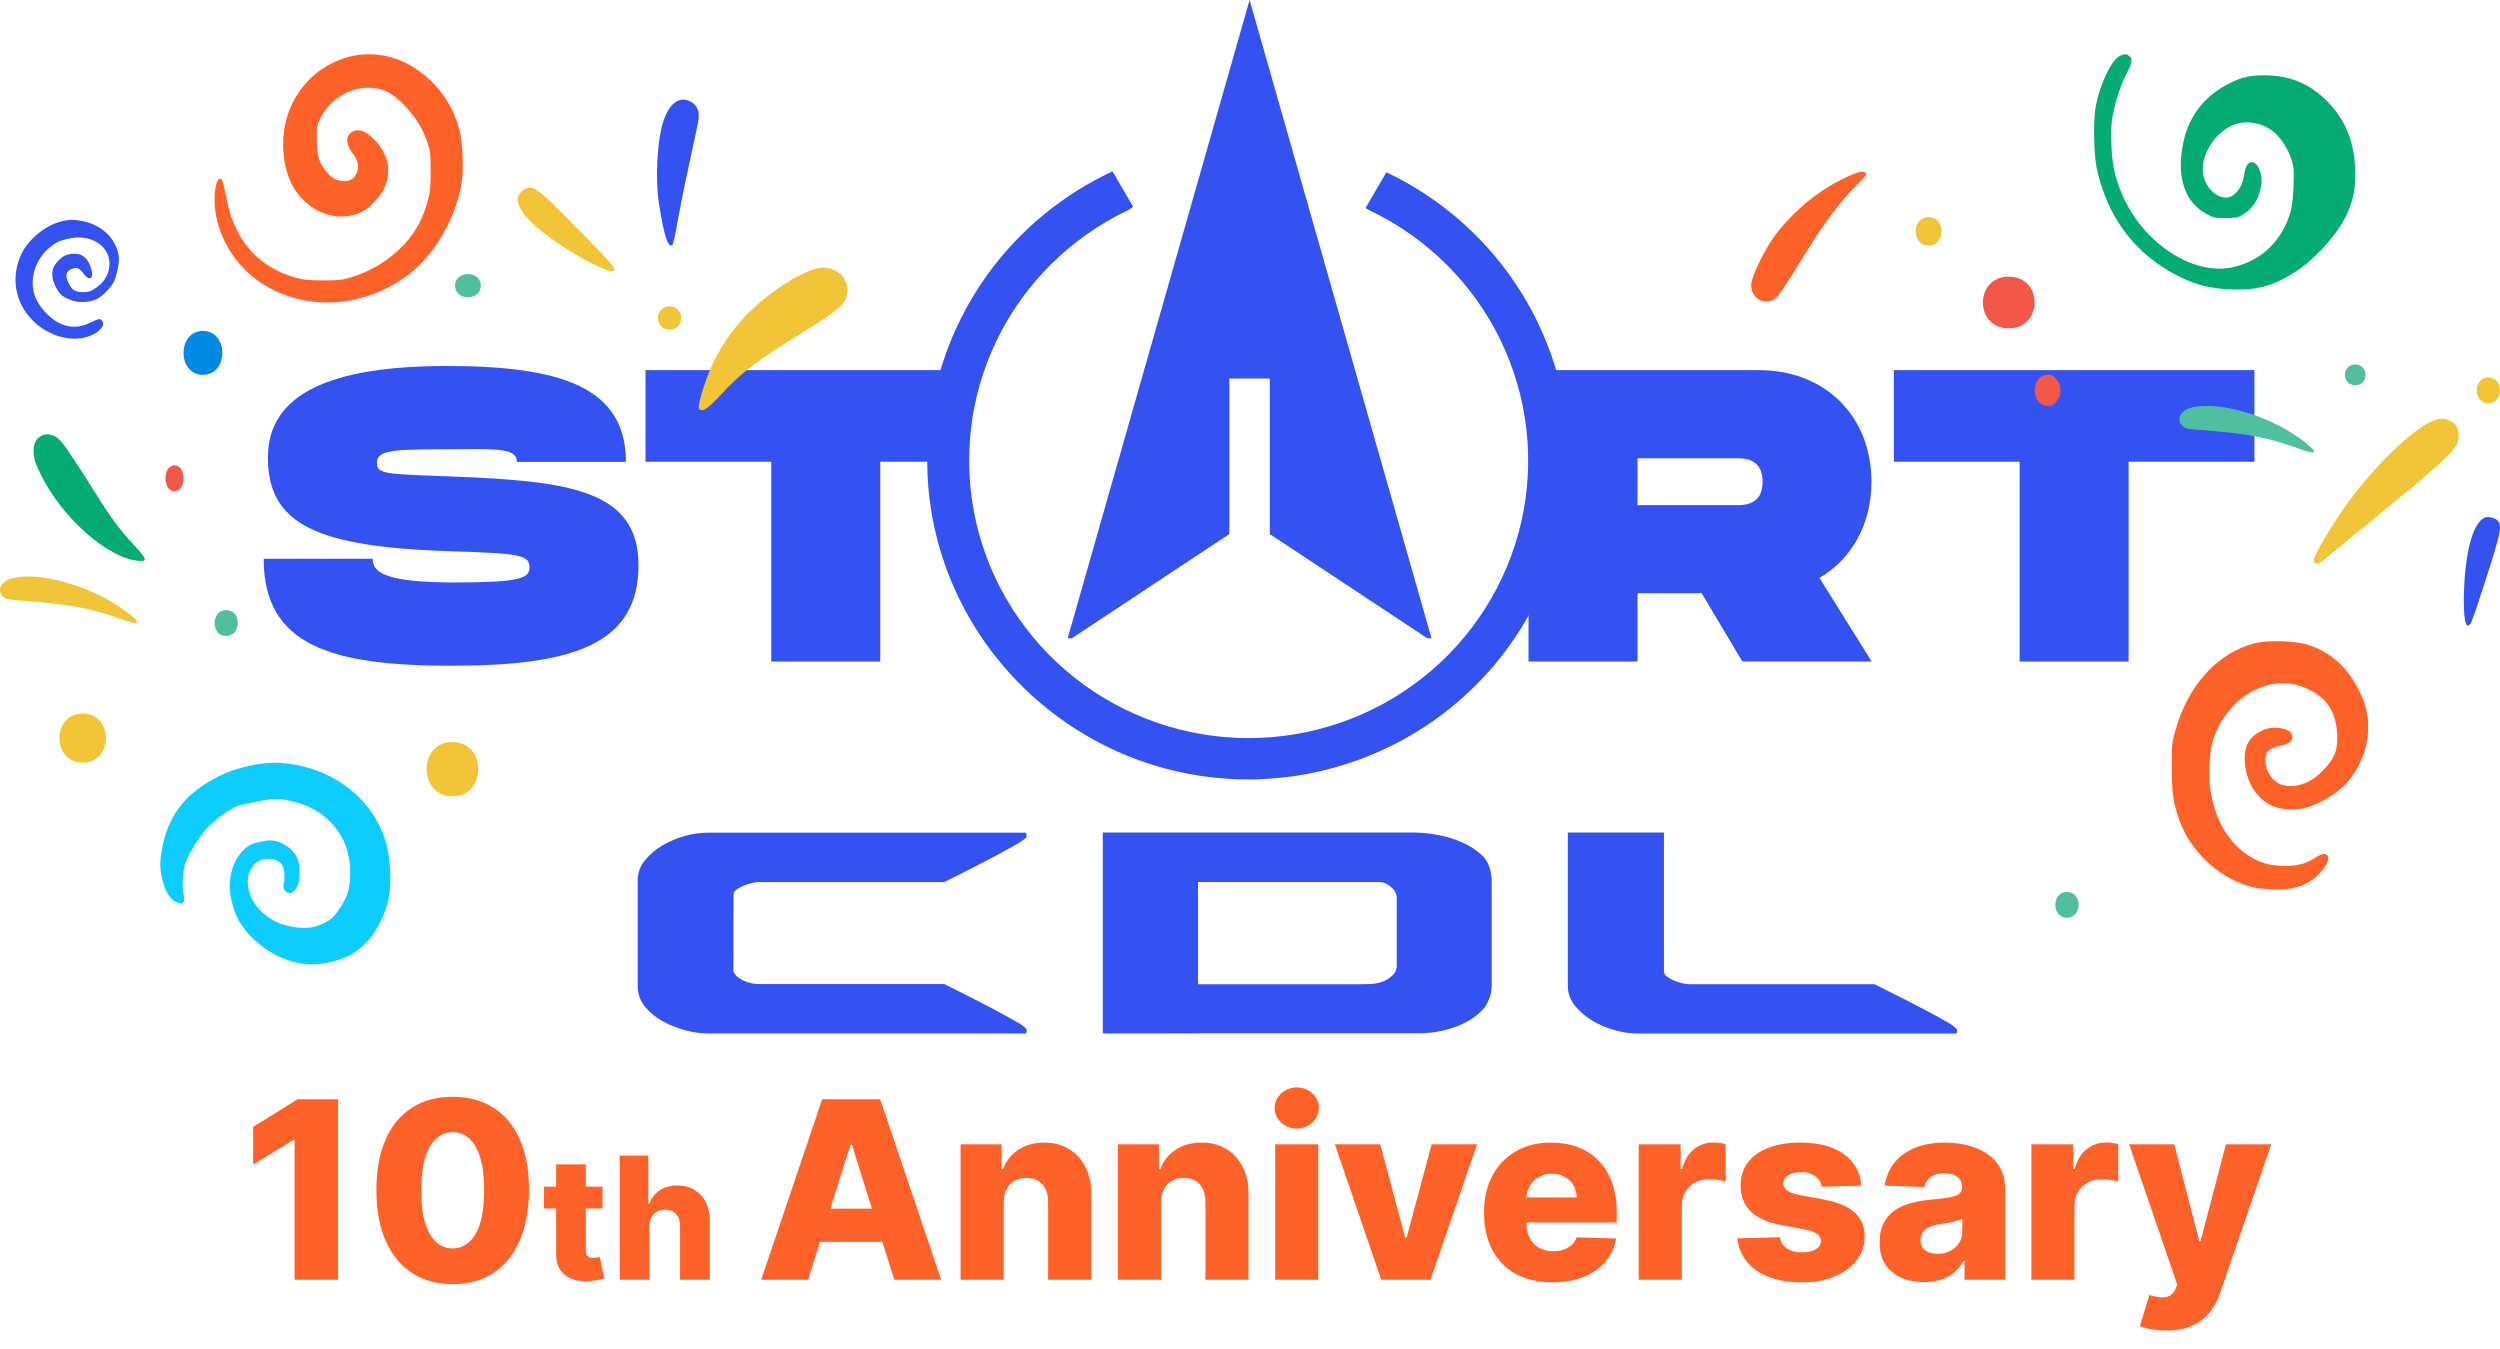 <svg width="76" height="41" viewBox="0 0 76 41" fill="none" xmlns="http://www.w3.org/2000/svg">
<path fill-rule="evenodd" clip-rule="evenodd" d="M11.33 16.985C11.33 17.416 11.738 17.707 13.841 17.707C15.804 17.707 16.097 17.58 16.097 17.251C16.097 16.872 15.804 16.821 13.714 16.758C9.686 16.631 8.144 15.973 8.144 13.91C8.144 11.961 10.069 11.126 13.586 11.126C17.065 11.126 19.028 11.776 19.028 14.041H15.714C15.714 13.64 15.153 13.644 13.974 13.654H13.974H13.974H13.974H13.974H13.974C13.777 13.655 13.563 13.657 13.332 13.657C11.776 13.657 11.458 13.733 11.458 14.079C11.458 14.398 11.729 14.409 13.293 14.468C13.424 14.473 13.564 14.478 13.714 14.484C17.231 14.623 19.41 14.864 19.41 17.18C19.41 19.621 17.371 20.238 13.714 20.238C10.057 20.238 8.016 19.618 8.016 16.987L11.33 16.985ZM68.534 14.037H64.71V20.111H61.397V14.037H57.573V11.253H68.534V14.037ZM22.632 29.822C22.489 29.77 22.369 29.67 22.295 29.538L22.298 27.205C22.3 27.174 22.308 27.143 22.324 27.115C22.339 27.088 22.361 27.064 22.388 27.047C22.452 26.997 22.524 26.957 22.6 26.928C22.683 26.894 22.767 26.867 22.854 26.845C22.916 26.828 22.98 26.817 23.044 26.814H28.709C29.335 26.503 29.819 26.256 30.157 26.076C30.496 25.895 30.745 25.759 30.901 25.666C30.998 25.615 31.09 25.554 31.174 25.483C31.194 25.465 31.207 25.441 31.212 25.414C31.211 25.395 31.209 25.376 31.206 25.357C31.202 25.328 31.191 25.313 31.174 25.313H21.494C21.273 25.317 21.053 25.349 20.84 25.408C20.599 25.47 20.369 25.566 20.155 25.692C19.946 25.811 19.761 25.967 19.608 26.151C19.464 26.323 19.385 26.54 19.386 26.763V29.971C19.383 30.201 19.462 30.425 19.608 30.604C19.759 30.787 19.945 30.939 20.155 31.051C20.371 31.17 20.601 31.261 20.84 31.322C21.053 31.381 21.273 31.413 21.494 31.417H31.175C31.192 31.417 31.203 31.402 31.207 31.373C31.21 31.354 31.212 31.335 31.213 31.316C31.204 31.293 31.192 31.272 31.175 31.254C31.093 31.178 31.001 31.115 30.902 31.064C30.745 30.971 30.496 30.835 30.159 30.655C29.819 30.474 29.336 30.228 28.71 29.916H23.044C22.902 29.911 22.762 29.879 22.632 29.822ZM33.525 31.417V25.31H43.035C43.256 25.314 43.477 25.338 43.695 25.38C43.958 25.426 44.214 25.504 44.458 25.613C44.692 25.714 44.905 25.857 45.087 26.034C45.26 26.206 45.347 26.524 45.347 26.773V29.93C45.351 30.187 45.271 30.439 45.118 30.647C44.962 30.823 44.775 30.968 44.565 31.075C44.347 31.191 44.114 31.275 43.873 31.327C43.664 31.378 43.45 31.405 43.235 31.41H36.42V31.416L33.525 31.417ZM40.961 29.922H36.42V26.813H41.952C42.077 26.823 42.194 26.876 42.282 26.963C42.334 27 42.376 27.047 42.407 27.102C42.438 27.157 42.456 27.217 42.46 27.28V29.363C42.462 29.45 42.432 29.535 42.377 29.602C42.321 29.671 42.252 29.729 42.174 29.772C42.095 29.819 42.01 29.855 41.92 29.877C41.837 29.897 41.752 29.909 41.666 29.915C41.579 29.922 41.156 29.922 40.961 29.922ZM50.61 29.618C50.594 29.591 50.586 29.56 50.584 29.528V25.31H47.662V29.97C47.661 30.194 47.74 30.411 47.885 30.582C48.038 30.767 48.223 30.922 48.431 31.042C48.645 31.168 48.876 31.263 49.117 31.325C49.33 31.385 49.55 31.416 49.771 31.42H59.447C59.473 31.42 59.487 31.405 59.492 31.376C59.495 31.357 59.497 31.338 59.498 31.319C59.489 31.296 59.476 31.275 59.46 31.257C59.378 31.182 59.286 31.118 59.187 31.067C59.031 30.974 58.781 30.838 58.438 30.658C58.095 30.477 57.609 30.231 56.983 29.92H51.318C51.256 29.916 51.194 29.906 51.133 29.888C51.049 29.866 50.967 29.838 50.886 29.806C50.81 29.776 50.738 29.736 50.673 29.686C50.647 29.669 50.625 29.646 50.61 29.618ZM56.892 14.645C56.892 12.67 55.504 11.253 53.477 11.253H46.467V12.056C46.77 13.331 46.77 14.66 46.467 15.935V20.111H49.781V18.034H51.731L52.967 20.108H56.897L55.312 17.568C56.293 16.998 56.892 15.935 56.892 14.645ZM52.84 15.357H49.781V13.932H52.84C53.171 13.932 53.583 14.037 53.583 14.645C53.583 15.252 53.171 15.357 52.84 15.357ZM29.678 11.253C29.373 12.136 29.218 13.062 29.218 13.995C29.218 14.002 29.218 14.011 29.218 14.019C29.219 14.026 29.219 14.032 29.219 14.037H26.76V20.111H23.447V14.037H19.623V11.253H29.678Z" fill="#3452F1"/>
<path d="M10.278 33.417V38.904H8.955V34.654H8.922L7.695 35.405V34.258L9.048 33.417H10.278Z" fill="#FF6229"/>
<path d="M13.761 39.038C13.282 39.038 12.869 38.925 12.523 38.698C12.176 38.469 11.909 38.141 11.722 37.714C11.534 37.286 11.441 36.77 11.443 36.168C11.445 35.566 11.539 35.056 11.724 34.636C11.912 34.214 12.178 33.894 12.523 33.674C12.869 33.452 13.282 33.342 13.761 33.342C14.239 33.342 14.652 33.452 14.998 33.674C15.347 33.894 15.615 34.214 15.802 34.636C15.99 35.057 16.083 35.568 16.081 36.168C16.081 36.772 15.987 37.288 15.8 37.717C15.612 38.146 15.345 38.473 14.998 38.7C14.654 38.925 14.241 39.038 13.761 39.038ZM13.761 37.953C14.046 37.953 14.278 37.807 14.455 37.516C14.631 37.223 14.719 36.774 14.717 36.168C14.717 35.772 14.677 35.445 14.597 35.188C14.516 34.929 14.405 34.736 14.262 34.609C14.119 34.482 13.952 34.419 13.761 34.419C13.477 34.419 13.247 34.562 13.072 34.85C12.897 35.136 12.809 35.575 12.807 36.168C12.805 36.57 12.843 36.903 12.922 37.168C13.002 37.432 13.115 37.629 13.26 37.76C13.404 37.888 13.571 37.953 13.761 37.953Z" fill="#FF6229"/>
<path d="M18.319 36.075V36.738H16.534V36.075H18.319ZM16.907 35.397H17.808V38.014C17.808 38.069 17.817 38.114 17.834 38.149C17.852 38.182 17.879 38.206 17.913 38.221C17.948 38.234 17.989 38.241 18.037 38.241C18.071 38.241 18.107 38.238 18.145 38.232C18.185 38.224 18.214 38.218 18.234 38.213L18.37 38.863C18.327 38.876 18.266 38.891 18.188 38.909C18.11 38.928 18.018 38.94 17.91 38.944C17.698 38.954 17.517 38.93 17.366 38.871C17.216 38.811 17.102 38.717 17.022 38.591C16.943 38.464 16.905 38.305 16.907 38.114V35.397Z" fill="#FF6229"/>
<path d="M19.74 37.29V38.904H18.839V35.131H19.71V36.594H19.741C19.805 36.42 19.91 36.283 20.055 36.185C20.201 36.087 20.38 36.038 20.591 36.038C20.79 36.038 20.963 36.082 21.11 36.17C21.258 36.258 21.372 36.381 21.453 36.541C21.535 36.7 21.576 36.887 21.574 37.101V38.904H20.674V37.277C20.675 37.12 20.636 36.997 20.556 36.909C20.476 36.821 20.363 36.776 20.219 36.776C20.124 36.776 20.041 36.797 19.968 36.839C19.897 36.88 19.841 36.938 19.8 37.014C19.761 37.09 19.741 37.182 19.74 37.29Z" fill="#FF6229"/>
<path d="M24.568 38.904H23.142L24.994 33.417H26.759L28.611 38.904H27.186L25.897 34.799H25.854L24.568 38.904ZM24.378 36.744H27.357V37.752H24.378V36.744Z" fill="#FF6229"/>
<path d="M30.512 36.557V38.904H29.202V34.788H30.448V35.544H30.493C30.584 35.292 30.74 35.095 30.959 34.952C31.179 34.807 31.441 34.735 31.744 34.735C32.034 34.735 32.285 34.8 32.497 34.931C32.712 35.059 32.878 35.239 32.996 35.472C33.115 35.702 33.174 35.972 33.172 36.281V38.904H31.862V36.538C31.864 36.309 31.806 36.131 31.688 36.002C31.572 35.874 31.41 35.809 31.203 35.809C31.066 35.809 30.944 35.84 30.839 35.9C30.735 35.959 30.655 36.044 30.598 36.155C30.542 36.266 30.514 36.4 30.512 36.557Z" fill="#FF6229"/>
<path d="M35.294 36.557V38.904H33.984V34.788H35.23V35.544H35.275C35.366 35.292 35.522 35.095 35.741 34.952C35.961 34.807 36.223 34.735 36.526 34.735C36.816 34.735 37.067 34.8 37.279 34.931C37.493 35.059 37.66 35.239 37.778 35.472C37.897 35.702 37.956 35.972 37.954 36.281V38.904H36.644V36.538C36.646 36.309 36.588 36.131 36.47 36.002C36.354 35.874 36.192 35.809 35.985 35.809C35.847 35.809 35.726 35.84 35.621 35.9C35.517 35.959 35.437 36.044 35.38 36.155C35.324 36.266 35.296 36.4 35.294 36.557Z" fill="#FF6229"/>
<path d="M38.766 38.904V34.788H40.076V38.904H38.766ZM39.422 34.309C39.238 34.309 39.08 34.248 38.948 34.127C38.816 34.003 38.749 33.855 38.749 33.682C38.749 33.51 38.816 33.364 38.948 33.242C39.08 33.119 39.238 33.058 39.422 33.058C39.608 33.058 39.766 33.119 39.896 33.242C40.028 33.364 40.094 33.51 40.094 33.682C40.094 33.855 40.028 34.003 39.896 34.127C39.766 34.248 39.608 34.309 39.422 34.309Z" fill="#FF6229"/>
<path d="M44.902 34.788L43.49 38.904H41.989L40.58 34.788H41.96L42.718 37.623H42.761L43.522 34.788H44.902Z" fill="#FF6229"/>
<path d="M47.195 38.982C46.765 38.982 46.393 38.897 46.081 38.727C45.77 38.556 45.531 38.312 45.363 37.996C45.197 37.678 45.114 37.3 45.114 36.862C45.114 36.437 45.197 36.066 45.365 35.748C45.533 35.428 45.77 35.18 46.075 35.003C46.381 34.824 46.741 34.735 47.155 34.735C47.448 34.735 47.716 34.78 47.959 34.871C48.202 34.963 48.412 35.097 48.589 35.276C48.766 35.455 48.903 35.675 49.001 35.938C49.099 36.199 49.149 36.498 49.149 36.836V37.162H45.572V36.401H47.929C47.928 36.262 47.895 36.138 47.83 36.029C47.766 35.92 47.678 35.835 47.565 35.775C47.454 35.712 47.327 35.681 47.182 35.681C47.035 35.681 46.904 35.714 46.788 35.78C46.672 35.844 46.58 35.932 46.512 36.045C46.444 36.156 46.409 36.282 46.405 36.423V37.197C46.405 37.365 46.438 37.513 46.504 37.639C46.57 37.764 46.664 37.862 46.785 37.931C46.907 38.001 47.052 38.036 47.219 38.036C47.336 38.036 47.441 38.02 47.536 37.988C47.63 37.955 47.712 37.908 47.779 37.846C47.847 37.783 47.898 37.706 47.932 37.615L49.135 37.65C49.085 37.92 48.975 38.155 48.806 38.355C48.638 38.553 48.417 38.707 48.144 38.818C47.871 38.927 47.554 38.982 47.195 38.982Z" fill="#FF6229"/>
<path d="M49.818 38.904V34.788H51.09V35.539H51.133C51.208 35.267 51.331 35.065 51.5 34.933C51.67 34.799 51.867 34.732 52.093 34.732C52.153 34.732 52.216 34.737 52.28 34.746C52.344 34.753 52.404 34.764 52.46 34.78V35.919C52.397 35.898 52.315 35.881 52.213 35.868C52.113 35.856 52.024 35.849 51.945 35.849C51.79 35.849 51.65 35.884 51.525 35.954C51.401 36.022 51.304 36.117 51.233 36.241C51.163 36.362 51.128 36.505 51.128 36.669V38.904H49.818Z" fill="#FF6229"/>
<path d="M56.586 36.045L55.383 36.077C55.371 35.992 55.337 35.916 55.282 35.849C55.226 35.782 55.154 35.729 55.065 35.691C54.977 35.652 54.875 35.633 54.759 35.633C54.607 35.633 54.478 35.663 54.371 35.724C54.265 35.784 54.213 35.866 54.215 35.97C54.213 36.05 54.246 36.12 54.312 36.179C54.38 36.238 54.5 36.285 54.673 36.321L55.467 36.471C55.877 36.55 56.183 36.68 56.383 36.862C56.585 37.044 56.687 37.286 56.688 37.586C56.687 37.868 56.602 38.114 56.436 38.322C56.272 38.532 56.047 38.694 55.761 38.81C55.475 38.925 55.148 38.982 54.781 38.982C54.193 38.982 53.729 38.861 53.39 38.62C53.052 38.377 52.859 38.052 52.811 37.645L54.105 37.612C54.134 37.763 54.208 37.877 54.328 37.955C54.447 38.034 54.6 38.073 54.786 38.073C54.954 38.073 55.09 38.042 55.196 37.98C55.301 37.917 55.355 37.834 55.357 37.73C55.355 37.638 55.314 37.563 55.233 37.508C55.153 37.451 55.027 37.406 54.856 37.374L54.138 37.237C53.725 37.162 53.418 37.024 53.216 36.822C53.014 36.618 52.914 36.359 52.916 36.045C52.914 35.77 52.987 35.535 53.136 35.34C53.284 35.144 53.495 34.994 53.768 34.89C54.041 34.787 54.364 34.735 54.735 34.735C55.292 34.735 55.732 34.852 56.053 35.086C56.375 35.318 56.553 35.638 56.586 36.045Z" fill="#FF6229"/>
<path d="M58.493 38.974C58.231 38.974 57.998 38.93 57.794 38.842C57.592 38.753 57.432 38.619 57.315 38.44C57.198 38.26 57.14 38.034 57.14 37.763C57.14 37.534 57.181 37.341 57.261 37.184C57.341 37.027 57.452 36.899 57.593 36.801C57.734 36.702 57.897 36.628 58.081 36.578C58.265 36.526 58.461 36.492 58.67 36.474C58.904 36.452 59.093 36.43 59.236 36.407C59.379 36.382 59.482 36.347 59.546 36.302C59.612 36.256 59.646 36.191 59.646 36.107V36.093C59.646 35.956 59.598 35.849 59.504 35.775C59.409 35.699 59.281 35.662 59.12 35.662C58.947 35.662 58.808 35.699 58.702 35.775C58.597 35.849 58.53 35.953 58.502 36.085L57.293 36.042C57.329 35.792 57.421 35.569 57.569 35.373C57.719 35.174 57.925 35.019 58.185 34.906C58.448 34.792 58.763 34.735 59.131 34.735C59.394 34.735 59.636 34.766 59.857 34.829C60.079 34.889 60.272 34.979 60.436 35.097C60.6 35.213 60.727 35.356 60.816 35.525C60.907 35.695 60.953 35.889 60.953 36.107V38.904H59.721V38.331H59.688C59.615 38.47 59.521 38.588 59.407 38.684C59.295 38.781 59.161 38.853 59.008 38.901C58.856 38.95 58.685 38.974 58.493 38.974ZM58.898 38.116C59.039 38.116 59.166 38.088 59.279 38.031C59.393 37.973 59.484 37.895 59.552 37.795C59.62 37.693 59.654 37.575 59.654 37.441V37.05C59.616 37.069 59.571 37.087 59.517 37.103C59.465 37.12 59.408 37.135 59.346 37.149C59.283 37.163 59.219 37.176 59.153 37.187C59.087 37.197 59.023 37.207 58.962 37.216C58.839 37.236 58.734 37.266 58.646 37.307C58.56 37.348 58.494 37.402 58.448 37.468C58.403 37.532 58.381 37.609 58.381 37.698C58.381 37.834 58.429 37.938 58.526 38.009C58.624 38.081 58.748 38.116 58.898 38.116Z" fill="#FF6229"/>
<path d="M61.754 38.904V34.788H63.027V35.539H63.07C63.145 35.267 63.267 35.065 63.437 34.933C63.606 34.799 63.804 34.732 64.029 34.732C64.09 34.732 64.152 34.737 64.216 34.746C64.281 34.753 64.341 34.764 64.396 34.78V35.919C64.334 35.898 64.251 35.881 64.15 35.868C64.049 35.856 63.96 35.849 63.882 35.849C63.726 35.849 63.586 35.884 63.461 35.954C63.338 36.022 63.24 36.117 63.169 36.241C63.099 36.362 63.064 36.505 63.064 36.669V38.904H61.754Z" fill="#FF6229"/>
<path d="M65.856 40.447C65.699 40.447 65.551 40.435 65.412 40.41C65.272 40.386 65.153 40.355 65.052 40.316L65.342 39.365C65.47 39.408 65.587 39.433 65.69 39.44C65.796 39.447 65.886 39.43 65.961 39.389C66.037 39.35 66.097 39.279 66.138 39.177L66.189 39.054L64.726 34.788H66.097L66.856 37.725H66.898L67.668 34.788H69.047L67.496 39.298C67.421 39.523 67.315 39.721 67.177 39.893C67.041 40.066 66.865 40.202 66.649 40.3C66.435 40.398 66.171 40.447 65.856 40.447Z" fill="#FF6229"/>
<path fill-rule="evenodd" clip-rule="evenodd" d="M43.518 19.404L37.988 0L32.457 19.404H32.585L37.373 16.235V11.507H38.602V16.235L43.391 19.404H43.518ZM42.146 5.237L41.515 6.322C41.558 6.353 41.604 6.38 41.653 6.403C43.386 7.234 44.784 8.624 45.618 10.345C46.451 12.068 46.672 14.019 46.243 15.882C45.814 17.744 44.761 19.407 43.256 20.598C41.751 21.789 39.884 22.438 37.959 22.438C36.035 22.438 34.167 21.789 32.663 20.598C31.158 19.407 30.105 17.744 29.676 15.882C29.247 14.019 29.467 12.068 30.301 10.345C31.135 8.624 32.532 7.234 34.266 6.403C34.331 6.372 34.392 6.333 34.448 6.287L33.821 5.209C32.321 5.907 31.016 6.976 30.038 8.321C28.81 10.011 28.161 12.049 28.189 14.133C28.261 19.264 32.406 23.488 37.57 23.687C39.931 23.774 42.244 23.009 44.08 21.533C45.917 20.057 47.153 17.971 47.559 15.66C47.965 13.349 47.515 10.971 46.291 8.964C45.299 7.339 43.855 6.048 42.146 5.237Z" fill="#3452F1"/>
<path d="M1.228 13.267C1.067 13.37 1.006 13.527 1.025 13.792C1.039 13.981 1.081 14.102 1.246 14.437C1.889 15.739 3.251 16.948 4.187 17.048C4.498 17.081 4.48 17.006 4.074 16.572C3.668 16.139 3.34 15.697 2.925 15.027C2.519 14.37 1.997 13.581 1.872 13.435C1.675 13.206 1.427 13.141 1.228 13.267Z" fill="#04AB73"/>
<path d="M15.739 6.015C15.682 6.406 16.331 7.041 17.487 7.727C18.109 8.096 18.595 8.304 18.66 8.228C18.723 8.154 18.657 8.076 17.718 7.115C16.409 5.774 16.247 5.643 16.001 5.726C15.892 5.763 15.754 5.916 15.739 6.015Z" fill="#F2C438"/>
<path d="M0.357 17.583C0.028 17.672 -0.105 17.949 0.092 18.135C0.172 18.212 0.242 18.228 0.607 18.255C2.15 18.37 2.759 18.484 3.743 18.842C4.111 18.976 4.237 18.974 4.127 18.837C4.004 18.684 3.446 18.305 3.063 18.116C2.089 17.634 0.976 17.414 0.357 17.583Z" fill="#F2C438"/>
<path d="M11.687 25.465C11.233 24.137 9.901 23.222 8.371 23.186C7.942 23.176 7.219 23.334 6.793 23.532C5.73 24.025 5.164 24.685 4.951 25.681C4.848 26.164 4.847 26.413 4.948 26.791C5.044 27.149 5.198 27.372 5.396 27.44C5.579 27.502 5.632 27.434 5.583 27.199C5.537 26.983 5.545 26.634 5.602 26.359C5.665 26.053 6.069 25.389 6.37 25.094C6.496 24.97 6.733 24.783 6.889 24.682C7.168 24.503 7.193 24.495 7.707 24.387C8.335 24.256 8.555 24.26 9.077 24.412C9.688 24.591 10.184 25.008 10.446 25.562C10.639 25.972 10.702 26.553 10.604 27.017C10.536 27.341 10.243 27.814 10.016 27.968C9.635 28.225 9.207 28.275 8.664 28.124C7.842 27.896 7.321 27.068 7.612 26.45C7.737 26.184 7.996 26.06 8.296 26.122C8.514 26.166 8.622 26.293 8.642 26.526C8.651 26.629 8.646 26.766 8.632 26.828C8.594 26.991 8.625 27.079 8.735 27.128C8.825 27.168 8.841 27.164 8.934 27.088C9.137 26.922 9.172 26.325 8.999 26.009C8.9 25.828 8.638 25.634 8.415 25.576C8.259 25.535 8.168 25.537 7.925 25.588C7.666 25.642 7.605 25.669 7.461 25.789C7.175 26.03 7.008 26.41 6.983 26.881C6.967 27.181 7.1 27.713 7.26 27.986C7.598 28.565 8.229 29.048 8.883 29.228C9.307 29.344 9.652 29.345 10.106 29.23C10.551 29.118 10.815 28.973 11.108 28.681C11.468 28.323 11.764 27.711 11.838 27.173C11.91 26.654 11.846 25.93 11.687 25.465Z" fill="#0DCCFF"/>
<path d="M10.607 1.728C9.841 1.931 9.222 2.447 8.872 3.174C8.516 3.912 8.519 4.924 8.879 5.617C9.306 6.437 10.259 6.809 10.997 6.443C11.265 6.31 11.607 5.933 11.713 5.652C11.898 5.162 11.793 4.69 11.408 4.275C11.128 3.973 10.877 3.886 10.684 4.023C10.501 4.154 10.512 4.395 10.713 4.651C10.867 4.846 10.914 5.008 10.867 5.184C10.808 5.404 10.674 5.511 10.463 5.505C10.238 5.498 10.097 5.425 9.929 5.226C9.704 4.962 9.63 4.718 9.628 4.243C9.627 3.877 9.637 3.812 9.726 3.621C10.004 3.024 10.667 2.622 11.296 2.67C11.689 2.7 11.919 2.821 12.283 3.191C12.624 3.539 12.84 3.884 12.989 4.317C13.083 4.592 13.091 4.662 13.092 5.194C13.094 5.805 13.063 5.989 12.871 6.505C12.551 7.367 11.7 8.116 10.688 8.426C10.401 8.514 10.305 8.525 9.831 8.525C9.399 8.525 9.241 8.51 9.002 8.444C8.187 8.221 7.582 7.739 7.217 7.023C7.037 6.672 6.976 6.48 6.865 5.926C6.766 5.429 6.726 5.358 6.623 5.486C6.534 5.596 6.495 6.061 6.546 6.416C6.671 7.297 7.193 8.114 7.941 8.603C9.314 9.502 11.154 9.368 12.515 8.271C13.262 7.669 13.892 6.537 14.037 5.535C14.1 5.106 14.064 4.33 13.965 3.944C13.744 3.089 13.187 2.376 12.406 1.951C11.863 1.655 11.194 1.572 10.607 1.728Z" fill="#FF6229"/>
<path d="M1.935 6.714C1.442 6.809 0.895 7.231 0.665 7.693C0.315 8.399 0.446 9.201 1.002 9.751C1.408 10.153 1.982 10.357 2.481 10.28C2.937 10.208 3.28 9.889 3.077 9.723C3.029 9.684 2.977 9.697 2.754 9.804C2.409 9.969 2.132 9.976 1.813 9.827C1.557 9.708 1.26 9.41 1.117 9.13C0.864 8.637 1.006 7.982 1.453 7.574C1.666 7.379 1.805 7.311 2.118 7.248C2.409 7.189 2.659 7.218 2.901 7.34C3.462 7.623 3.475 8.371 2.927 8.745C2.753 8.863 2.697 8.881 2.513 8.879C2.266 8.875 2.183 8.819 2.073 8.58C1.976 8.367 2.006 8.249 2.176 8.178C2.334 8.113 2.402 8.14 2.547 8.328C2.741 8.581 2.871 8.456 2.758 8.126C2.66 7.839 2.511 7.715 2.265 7.715C2.05 7.715 1.917 7.772 1.772 7.928C1.628 8.081 1.59 8.172 1.59 8.357C1.59 8.563 1.747 8.881 1.906 9C1.971 9.048 2.118 9.114 2.233 9.147C2.481 9.217 2.806 9.18 3.006 9.057C3.156 8.964 3.373 8.733 3.455 8.577C3.552 8.392 3.635 7.972 3.611 7.793C3.537 7.244 3.074 6.812 2.456 6.713C2.183 6.67 2.163 6.67 1.935 6.714Z" fill="#3452F1"/>
<path d="M13.754 22.557C12.707 22.557 12.705 24.207 13.754 24.207C14.801 24.207 14.803 22.557 13.754 22.557Z" fill="#F2C438"/>
<path d="M2.515 21.692C1.573 21.692 1.571 23.185 2.515 23.185C3.457 23.185 3.459 21.692 2.515 21.692Z" fill="#F2C438"/>
<path d="M6.877 18.548C6.406 18.548 6.405 19.334 6.877 19.334C7.348 19.334 7.349 18.548 6.877 18.548Z" fill="#50BFA0"/>
<path d="M14.225 8.331C13.702 8.331 13.701 9.038 14.225 9.038C14.749 9.038 14.75 8.331 14.225 8.331Z" fill="#50BFA0"/>
<path d="M6.17 10.06C5.384 10.06 5.383 11.396 6.17 11.396C6.955 11.396 6.956 10.06 6.17 10.06Z" fill="#008AE5"/>
<path d="M5.305 14.147C4.938 14.147 4.938 14.933 5.305 14.933C5.671 14.933 5.672 14.147 5.305 14.147Z" fill="#F25749"/>
<path d="M64.41 1.72C64.164 1.872 63.827 2.601 63.708 3.241C63.631 3.649 63.652 4.725 63.744 5.137C64.05 6.508 64.778 7.546 65.907 8.221C66.553 8.607 67.089 8.77 67.809 8.798C68.624 8.83 69.119 8.693 69.807 8.245C70.435 7.835 71.141 7.023 71.379 6.436C71.552 6.01 71.6 5.758 71.599 5.268C71.597 4.366 71.311 3.636 70.735 3.067C70.223 2.561 69.676 2.322 68.967 2.292C68.466 2.271 68.162 2.335 67.746 2.549C67.019 2.923 66.556 3.514 66.383 4.284C66.147 5.339 66.393 6.131 67.072 6.501C67.29 6.62 67.326 6.628 67.657 6.628C67.975 6.628 68.028 6.618 68.183 6.525C68.48 6.349 68.658 6.074 68.735 5.669C68.802 5.318 68.653 4.931 68.452 4.931C68.332 4.931 68.263 5.048 68.219 5.332C68.177 5.591 68.082 5.773 67.912 5.917C67.612 6.172 67.102 5.857 66.985 5.346C66.864 4.816 67.255 4.107 67.823 3.828C68.229 3.629 68.773 3.711 69.14 4.026C69.358 4.213 69.571 4.554 69.666 4.867C69.734 5.091 69.741 5.186 69.724 5.651C69.712 5.968 69.68 6.271 69.643 6.404C69.398 7.299 68.755 7.927 67.883 8.123C66.64 8.402 65.076 7.342 64.47 5.808C64.276 5.319 64.206 4.963 64.185 4.369C64.171 3.954 64.181 3.753 64.229 3.496C64.311 3.052 64.479 2.552 64.659 2.214C64.82 1.912 64.837 1.801 64.735 1.708C64.646 1.628 64.555 1.631 64.41 1.72Z" fill="#04AB73"/>
<path d="M73.907 12.817C73.285 13.111 72.236 14.123 71.438 15.198C70.947 15.86 70.341 16.868 70.341 17.024C70.341 17.151 70.441 17.169 70.576 17.069C70.727 16.956 73.192 14.935 73.495 14.677C74.629 13.705 74.767 13.541 74.739 13.199C74.721 12.969 74.648 12.862 74.458 12.78C74.285 12.706 74.117 12.717 73.907 12.817Z" fill="#F2C438"/>
<path d="M56.277 5.321C55.413 5.687 54.621 6.309 53.987 7.121C53.656 7.545 53.224 8.443 53.235 8.686C53.252 9.102 53.683 9.312 53.99 9.053C54.083 8.975 54.282 8.682 54.678 8.037C55.477 6.739 55.867 6.209 56.468 5.605C56.765 5.306 56.778 5.281 56.669 5.23C56.608 5.2 56.503 5.225 56.277 5.321Z" fill="#FF6229"/>
<path d="M75.551 15.731C75.203 15.863 74.965 16.658 74.909 17.874C74.879 18.528 74.922 19.001 75.013 19.018C75.102 19.035 75.137 18.947 75.516 17.778C76.045 16.146 76.081 15.96 75.905 15.805C75.827 15.737 75.639 15.697 75.551 15.731Z" fill="#3452F1"/>
<path d="M68.549 19.554C67.405 19.847 66.512 20.833 66.123 22.233C66.026 22.583 66.019 22.654 66.019 23.32C66.019 24.1 66.066 24.415 66.263 24.959C66.587 25.851 67.379 26.616 68.29 26.916C68.521 26.993 68.686 27.018 69.034 27.032C69.555 27.052 69.807 27.009 70.129 26.848C70.493 26.666 70.854 26.202 70.764 26.031C70.708 25.925 70.589 25.937 70.394 26.07C70.114 26.261 69.77 26.344 69.353 26.322C68.917 26.299 68.643 26.208 68.297 25.97C67.705 25.564 67.32 24.87 67.191 23.976C67.136 23.601 67.164 22.934 67.248 22.607C67.425 21.913 67.938 21.265 68.538 20.982C69.133 20.701 69.641 20.696 70.199 20.967C70.683 21.201 70.934 21.538 71.026 22.08C71.084 22.419 71.054 22.765 70.948 22.985C70.812 23.266 70.429 23.647 70.157 23.771C69.834 23.918 69.502 23.936 69.274 23.818C68.995 23.673 68.821 23.305 68.88 22.985C68.911 22.819 69.016 22.745 69.324 22.673C69.593 22.611 69.686 22.541 69.686 22.4C69.686 22.262 69.586 22.186 69.349 22.141C69.111 22.096 68.943 22.121 68.711 22.238C68.361 22.413 68.209 22.718 68.242 23.181C68.281 23.754 68.595 24.266 69.041 24.485C69.307 24.615 69.742 24.646 70.082 24.559C70.585 24.429 71.176 24.045 71.457 23.665C71.81 23.188 71.992 22.66 71.992 22.115C71.992 21.723 71.925 21.436 71.747 21.057C71.399 20.316 70.882 19.837 70.185 19.609C69.785 19.479 68.952 19.451 68.549 19.554Z" fill="#FF6229"/>
<path d="M62.002 11.482C61.875 11.604 61.822 11.825 61.873 12.017C61.929 12.228 62.058 12.339 62.247 12.339C62.377 12.339 62.423 12.315 62.521 12.194C62.617 12.077 62.639 12.015 62.639 11.868C62.639 11.721 62.617 11.658 62.521 11.541C62.423 11.421 62.377 11.396 62.247 11.396C62.144 11.396 62.061 11.426 62.002 11.482Z" fill="#F25749"/>
<path d="M66.605 12.396C66.282 12.485 66.152 12.761 66.345 12.948C66.424 13.024 66.492 13.041 66.85 13.068C68.364 13.183 68.962 13.297 69.926 13.655C70.288 13.789 70.411 13.787 70.304 13.65C70.183 13.496 69.635 13.118 69.259 12.928C68.304 12.446 67.212 12.227 66.605 12.396Z" fill="#50BFA0"/>
<path d="M61.067 8.41C60.02 8.41 60.018 9.982 61.067 9.982C62.114 9.982 62.116 8.41 61.067 8.41Z" fill="#F25749"/>
<path d="M58.631 6.602C58.107 6.602 58.106 7.467 58.631 7.467C59.154 7.467 59.155 6.602 58.631 6.602Z" fill="#F2C438"/>
<path d="M62.836 27.115C62.365 27.115 62.364 27.901 62.836 27.901C63.307 27.901 63.308 27.115 62.836 27.115Z" fill="#50BFA0"/>
<path d="M71.599 11.082C71.18 11.082 71.18 11.71 71.599 11.71C72.018 11.71 72.019 11.082 71.599 11.082Z" fill="#50BFA0"/>
<path d="M75.646 11.475C75.175 11.475 75.174 12.261 75.646 12.261C76.117 12.261 76.118 11.475 75.646 11.475Z" fill="#F2C438"/>
<path d="M20.188 3.626C19.977 4.203 19.908 5.424 20.04 6.241C20.191 7.181 20.309 7.537 20.439 7.449C20.463 7.434 20.536 7.105 20.602 6.721C20.668 6.334 20.836 5.507 20.976 4.875C21.116 4.243 21.235 3.667 21.241 3.592C21.258 3.378 21.188 3.21 21.039 3.115C20.702 2.9 20.383 3.091 20.188 3.626Z" fill="#3452F1"/>
<path d="M21.246 12.42C21.338 12.55 21.508 12.442 21.928 11.985C22.529 11.332 23.008 10.967 24.377 10.121C25.58 9.377 25.754 9.215 25.762 8.826C25.77 8.44 25.428 8.127 25.006 8.134C24.525 8.142 23.346 8.881 22.666 9.601C22.22 10.073 21.834 10.652 21.603 11.2C21.394 11.694 21.201 12.356 21.246 12.42Z" fill="#F2C438"/>
<path d="M20.355 9.315C19.884 9.315 19.883 10.022 20.355 10.022C20.827 10.022 20.827 9.315 20.355 9.315Z" fill="#F2C438"/>
</svg>
